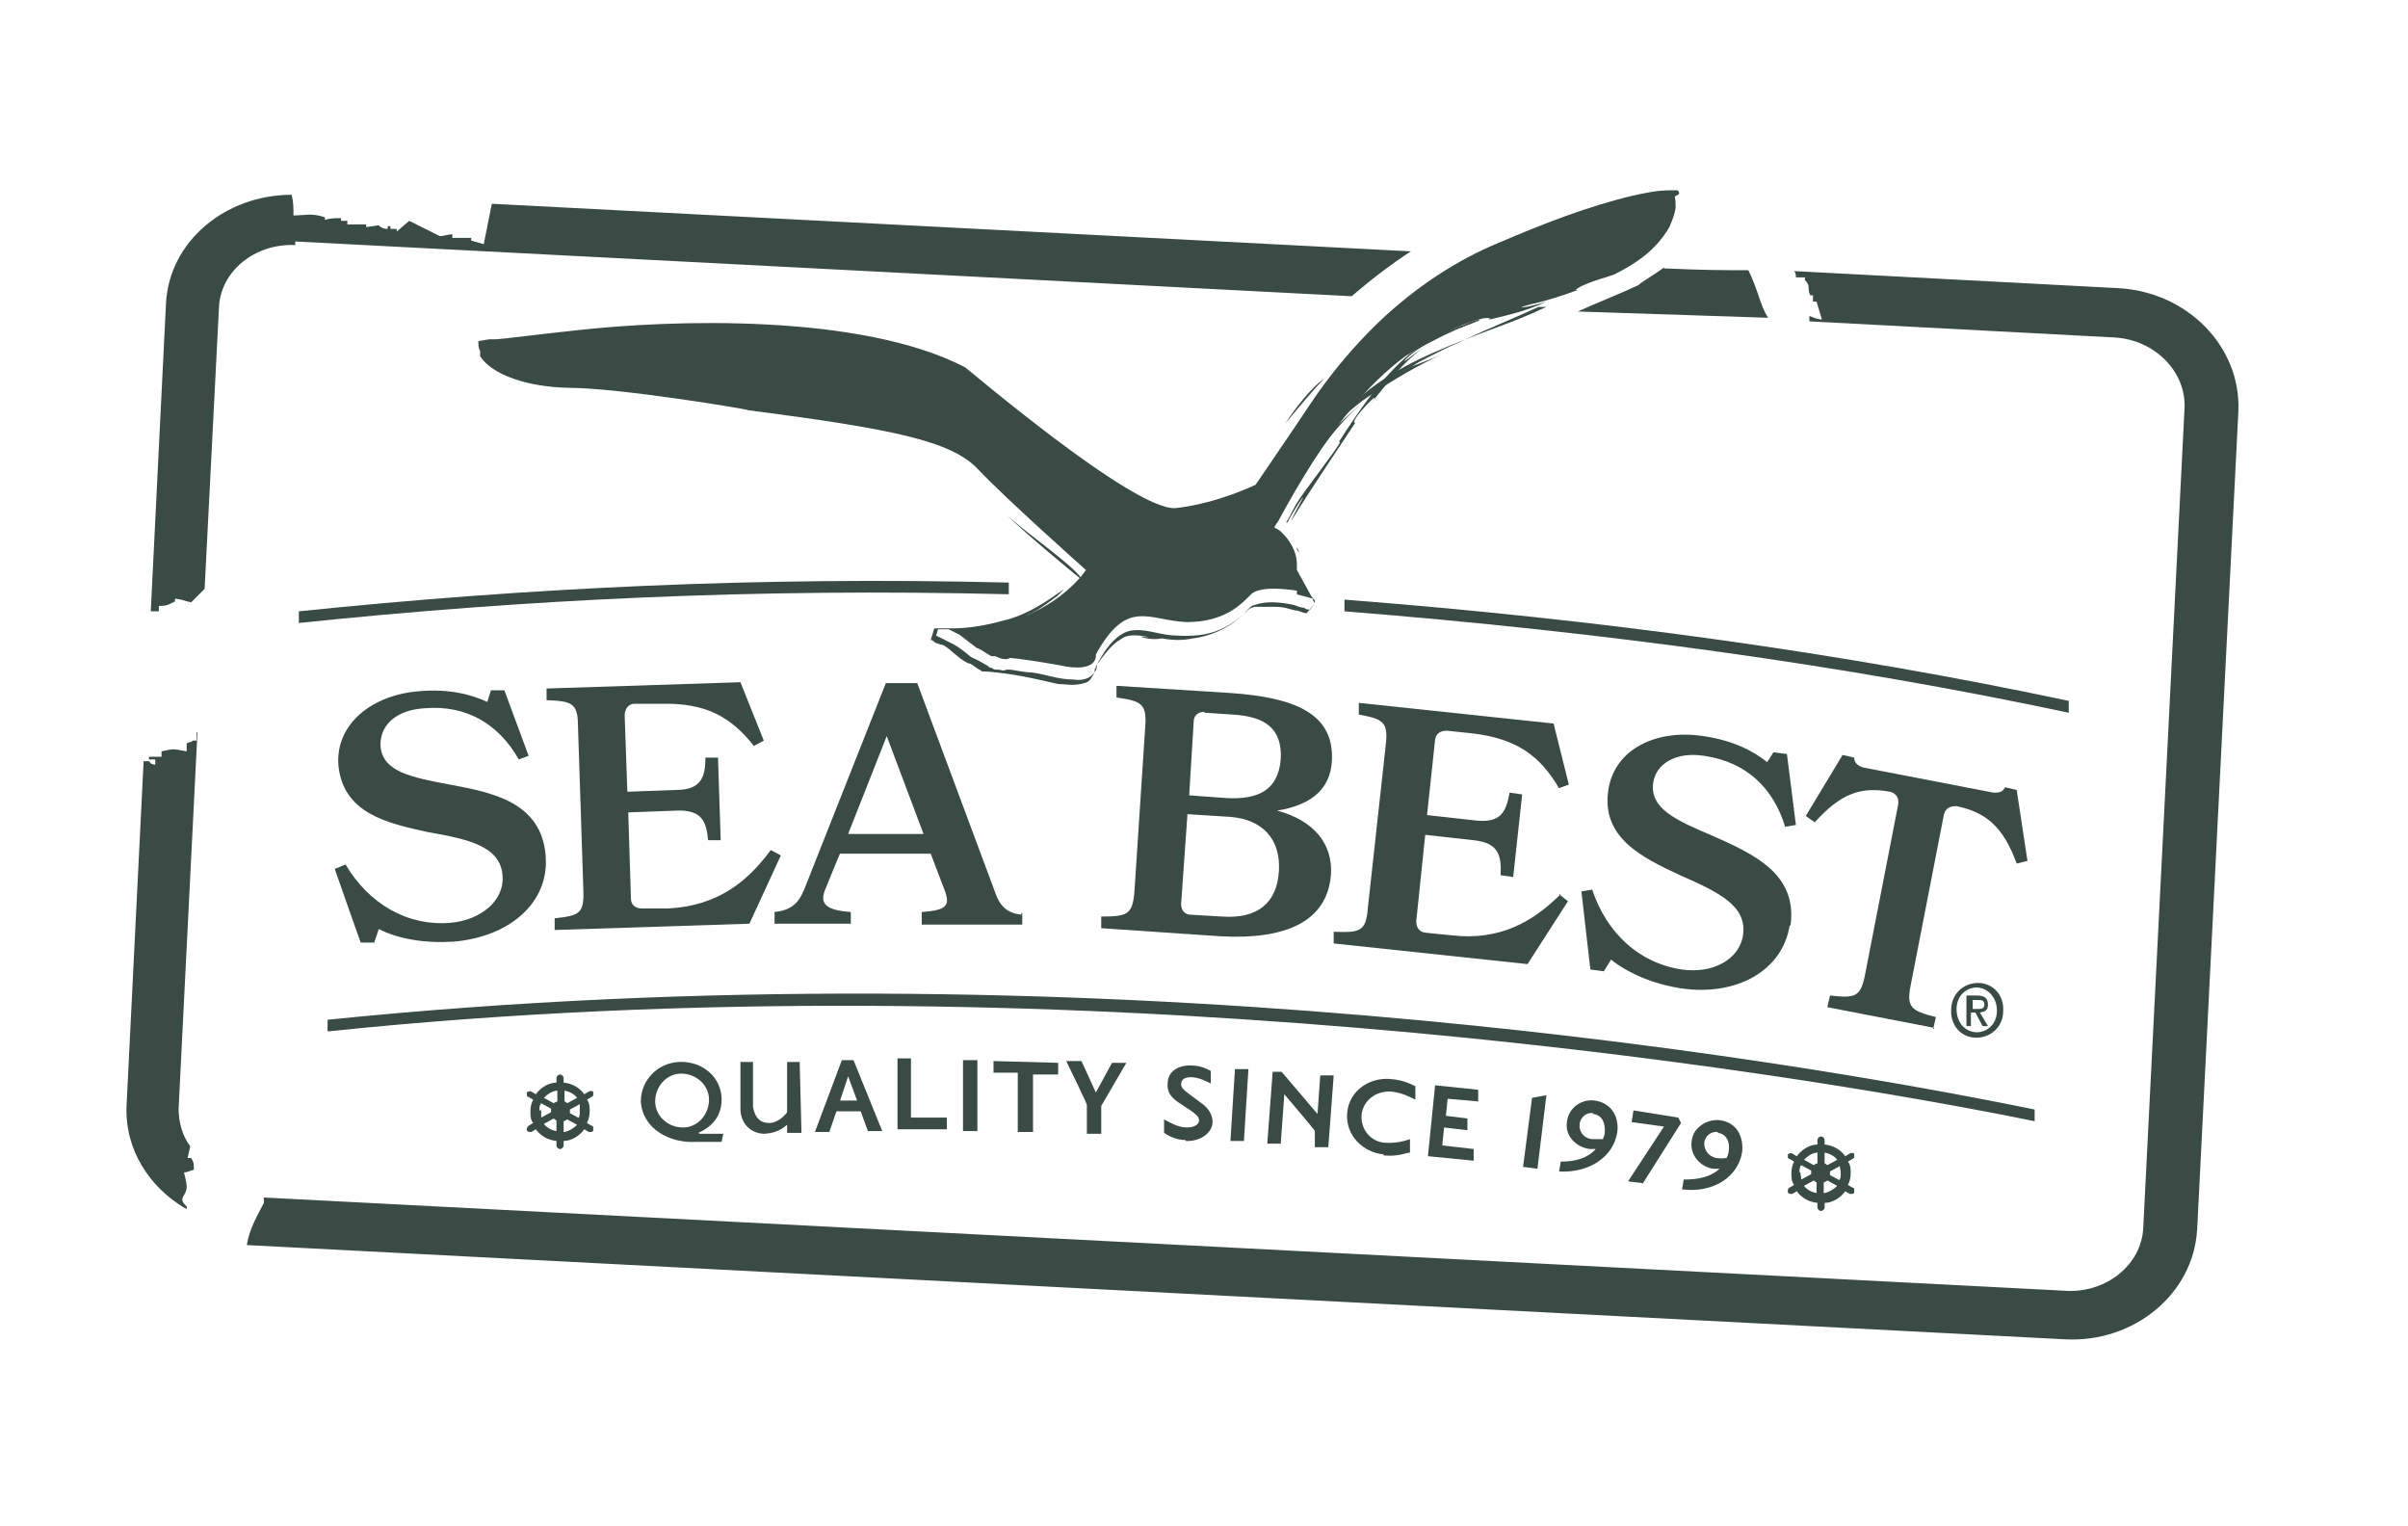 <?xml version="1.0" encoding="UTF-8"?> <svg xmlns="http://www.w3.org/2000/svg" id="QS" version="1.1" viewBox="0 0 268.3 170"><defs><style> .st0 { fill: #3a4a44; } .st1 { fill: #fff; } </style></defs><rect class="st1" width="268.3" height="170"></rect><path class="st0" d="M172.2,34.2h-.8c-2.8,1.3-5.6,2.4-8.1,3.6,2-.8,4-1.5,6-2.3s2-.9,3-1.3h0Z"></path><path class="st0" d="M150.6,45.1c-.4.4-.8.8-1.2,1.3,2.6-2.4,5.3-4.1,8.1-5.7h0c1.1-.9,2.4-1.4,3.4-1.8.8-.4,1.6-.7,2.4-1.1-4.6,1.8-9.1,3.8-12.7,7.3Z"></path><path class="st0" d="M244.8,137c-.4,7.1-7,12.6-14.7,12.2l-202.6-10.5c.3-1.9,1.2-3.3,1.9-4.7v-.6l200.9,10.4c4.4.2,8.3-2.9,8.5-7l4.6-91.3c.2-4.1-3.3-7.6-7.7-7.9l-34.1-1.8v-.6c.6.2.6.3,1.4.4-.2-.7-.4-1.3-.6-2h-.4v-.7h-.3c-.4-.9.1-1-.6-1.7v-.3h-1c0-.2,0-.5-.2-.7l36.1,1.9c7.7.4,13.7,6.5,13.4,13.7l-4.6,91.3h0ZM185.4,29.8c-.9.7-3.3,2.1-2.7,1.9-1.9.9-5.4,2.3-6.9,3l21.2.7c-.9-1.4-1.1-3.1-2.2-5.3-3.1,0-4.7,0-9.4-.2h0ZM32.9,26.9l117.7,6.1c2.1-1.8,4.3-3.5,6.6-5l-102.4-5.3c-.3,1.5-.6,3-.9,4.5l-1.4-.4v-.3h-2.1v-.4c-.5,0-.9.2-1.4.2h0l-3.4-1.7-1.4,1.2v-.3h-.7v-.3h-.3v.3c-.7,0-1-.4-1-.4l-1.4.2v-.3h-2.1v-.4h-.7v-.3c-.6,0-1.2,0-1.8.2v-.3c-1.6-.5-2.1-.2-3.5-.2,0-.8,0-1.5-.2-2.3-7.4,0-13.6,5.2-14,12l-1.7,34.4h.9v-.6c1.1,0,1.1-.2,1.8-.5v-.3c.6,0,1.2.3,1.8.4l1.5-1.5h0l1.6-31.4c.2-4,4-7.1,8.5-6.9v-.4ZM21.9,81.6v.9h-.4c-.4.3,0,0-.7.3v.9c-1.6-.3-1.4-.3-2.8,0v.6h-1.4v.3h.7v.6c-.7-.2-.3,0-.7-.4h-.6l-1.9,38.4c-.2,4.8,2.5,9.1,6.7,11.5v-.3c-1.1-1,0-1.1,0-2.2,0-.5-.2-1.1-.3-1.6.4,0,.7-.2,1.1-.3,0-.7,0-.8-.3-1.3h-.4l.3-1.3c-.9-1.2-1.3-2.7-1.3-4.2l2.1-41.9h-.2Z"></path><path class="st0" d="M157.4,40.7c1.1-.6,2.3-1.2,3.5-1.8-1,.3-2.3.9-3.4,1.7h-.1Z"></path><path class="st0" d="M140.3,59.8h.5c.1-.2.2-.4.3-.6-1.4.4,4.8-7.6,2.3-3.5,2.6-3.8,4.5-7.5,8.6-11-2.7,2.3-3.6,3.4-3.5,3.1.2-.3,1.7-2.2,4.4-3.9,2.5-1.7,5.1-3.2,7.7-4.4-.4.2-2.9,1.2-3.3,1.3-2.8,1.5-5.5,3.3-8.1,5.7-3.7,3.9-6.5,8.6-9,13.5v-.2Z"></path><g><path class="st0" d="M187.1,21.9v-.3h0c0,0,0-.3-.2-.4h-.8c-1.5,0-2.8.3-4.2.6-5,1.2-9.9,3.1-14.8,5.2-4.9,2-9.5,5.1-13.5,8.9-2.8,2.7-5.4,5.8-7.6,9.1-2.4,3.6-6.1,9-6.1,9,0,0-4.3,2.1-8.9,2.6-4.6.4-23.5-15.8-23.5-15.7-11.6-6-32.7-5.3-43.3-4.1-4.8.5-7.5.9-9,1h-.7l-1.2.2c0,.4,0,.8.2,1.1h0v.3h0v.3c1.4,2.1,5.3,3.4,9.8,3.5,5.7,0,20.1,2.4,20.1,2.5,16.1,2.1,22.6,3.4,25.6,6.6s12,11.2,12,11.2c-.2.3-.4.5-.6.8-1.2-1.6-6.3-5.1-8.3-7,2,2,7.1,6.2,8.2,7.1-1.8,2-3.9,3.3-6,4.2.3-.2.7-.3,1-.5.8-.4,2.2-1.5,2.5-1.7,2.4-2.4-1.8,1.8-5.9,2.7-2.5.7-4.3.9-5.9.9h-1.9l-.4,1.3h0c.1,0,.2,0,.4.2s.5.2.7.3c.3,0,.5.2.8.4,0,0,.4.3.6.5.5.4.9.8,1.7,1.2.3,0,.6.3.9.5l.3.2h.1s.1.2.3.2h0s.2,0,.3,0c2.8.2,5.1.7,8.1,1.4.8,0,1.5.2,2.5,0s1-.4,1.4-1c.1-.2.2-.5.2-.8h0c0,.2.1,0,.1,0v-.2c.9-1.2,1.7-2.4,2.8-3,.6-.5,1.6-.5,2.7-.3s-.5,0-.5,0c.7.4,2.3.3,2.3.2h-.1c1.2.2,2.3.3,3.7,0,1.7-.2,3.6-1,5-2.2.3-.3.7-.6,1-.9s.5-.3.8-.4c.7,0,1.6,0,2.4,0s1.3.2,2.1.4c.4,0,.7.2,1.1.3h.2c.4-.5.9-1.1.9-1.1h0v-.3c-.1-.2-.3-.3-.4-.5-.4-.7-.7-1.3-1.1-2-.2-.3-.3-.6-.5-.9h0v-.6c0-1.2-.5-2.1-1-2.8-.2-.3-.5-.6-.7-.8h0c-.4-.4-.8-.5-.8-.5,0-.2.4-.7.4-.7h0c5.4-10,9.9-15.3,14.3-18.5,2-1.2,3.4-1.9,4.2-2.4,1.8-1,1.9-.9,3.4-1.5h.1c1.4-.5,2.2-.2,1.1,0,2.6-.6,4.7-1.1,6.8-2.1-2,.7-4.8,1-.5,0,1.1-.3,2.7-.8,4-1.3-.4,0-.2,0,0-.2h0q.1,0,0,0c1.3-.8,4-1.4,4.2-1.6,2.2-1.1,4.5-2.6,6-5.2.3-.7.6-1.4.7-2.2,0-.4,0-.8-.1-1.2l.5-.3ZM144.5,61.2h0v-.2c.3.5.3.7,0,.2ZM144.6,62.8v.4-.9.5ZM144.5,66.2c.6.2,1.2.3,1.8.5v.2l.2.3h0c-.6.8-.5.7-.5.7h-.1c-.2,0-.4,0-.6-.2-.4,0-.8-.2-1.1-.3-1.4-.3-3.1-.5-4.4,0-.5,0-1,.9-1.7,1.4-.6.5-1.4,1-2.1,1.3-1.5.7-3.2.8-4.9.7-1.6,0-3.2-.7-4.6-.6-1.5,0-2.7,1.3-3.5,2.5-.2.3-.4.7-.6,1l-.2.4c0,.3,0,.5-.2.7-.6,1-1.7,1-2.4.9-1.7,0-3.1-.6-4.7-.8-.8,0-1.5-.2-2.3-.3h-.5c-.3.2-.6,0-.9,0s-.5,0-.7-.2h0s-.3,0-.4-.2c-.5-.3-1.2-.7-1.9-1-.6-.5-1.2-1-1.9-1.4l-2-1s.2-.6.2-.7h1.2l1.2.6,1.3,1c1.3,1,0,0,1.6,1,.5.3.6.4.7.4h.1s.3,0,.3,0h0c1.2.6,1.6.2,1.6.2,0,0,1,0,5.5.8,4.5,1,4.1-1.2,4.1-1.2,3.5-6.3,5.8-3.8,10.1-3.6,4.3,0,6.1-2,7.2-3.1,1.1-1.1,5.1-.4,5.1-.4v.5Z"></path><path class="st0" d="M143.2,47.2c1.4-1.7,2.8-3.4,4.4-5.1-1.7,1.3-3.3,3.4-4.4,5.1Z"></path><path class="st0" d="M162.7,36.5c.8-.3,1.6-.6,2.3-.9-.7,0-1.5.4-2.3.8h0Z"></path><path class="st0" d="M149.3,49.3c-.8,1.4-4.1,5.5-4.9,6.9-.4.7-.7,1.4-1.1,2h.1s.1,0,.2-.3c.8-1.4,1.5-2.5,1.6-2.5,0,0-2.1,3.9-1,2.1,1.4-2.3,5.4-8.3,6.8-10.4-.9,0,3.6-4.5,1.7-2.1,1.9-2.3,3.4-4.5,6.2-6.5-1.9,1.3-2.5,1.9-2.4,1.7.1-.2,1.2-1.3,3.1-2.2,1.7-.9,3.5-1.7,5.3-2.3-.3,0-1.9.6-2.2.6-1.9.8-3.7,1.8-5.6,3.1-3.2,2.7-5.6,6.2-7.9,9.8h0Z"></path></g><g><g><path class="st0" d="M60.8,95.4c.4,5.2-4.1,9-10.3,9.5-3.2.2-6.1-.3-8.3-1.4l-.5,1.5h-1.5c0,.1-2.9-8.2-2.9-8.2l1.2-.5c2.6,4.4,6.9,6.9,11.7,6.5,3.4-.3,6-2.5,5.8-5.2-.2-3.3-3.7-4.1-8.3-4.9-4.6-1-9.5-2.1-10-7.5-.3-4.6,3.8-7.8,9-8.2,3.4-.3,5.9.4,7.6,1.2l.4-1.3h1.5c0,0,2.7,7.3,2.7,7.3l-1.1.4c-2.2-3.9-5.8-6.1-10.5-5.7-3.3.2-5,2-4.9,4.2.2,2.9,3.5,3.5,7.7,4.3,4.9.9,10.2,2,10.7,7.9h0Z"></path><path class="st0" d="M85.9,94.7l1.1.6-3.5,7.6-21.7.7v-1.3c2.7-.3,3.3-.5,3.2-3.1l-.6-18.3c0-2.6-.7-2.8-3.5-2.9v-1.3l21.6-.7,2.6,6.5-1.1.6c-2.6-3.3-5.4-4.8-10.3-4.7h-3c-.7,0-1.1.6-1.1,1.3l.3,8.5,5.4-.2c2.8,0,3.3-1.4,3.3-3.6h1.4l.3,9.2h-1.4c-.2-2.1-.7-3.4-3.5-3.3l-5.4.2.3,9.6c0,.7.5,1.1,1.2,1.1h3c5.4-.3,8.7-2.9,11.3-6.4h0Z"></path><path class="st0" d="M113.9,101.7v1.3h-11.2v-1.4c2.6-.2,3.2-.6,2.6-2.3l-1.6-4.2h-10.1c0-.1-1.7,4.1-1.7,4.1-.6,1.6.3,2.2,2.9,2.4v1.3h-8.5v-1.3c1.7-.2,2.6-.8,3.3-2.5l9.1-23h3.5l8.6,23.1c.6,1.8,1.4,2.5,3,2.7v-.2ZM102.9,92.9l-4.1-10.9-4.3,10.9h8.4Z"></path><path class="st0" d="M122.7,103.4v-1.3c2.9,0,3.5-.2,3.7-2.8l1.2-18.3c.2-2.6-.4-2.9-3.2-3.3v-1.3l12.7.8c7.2.5,11.6,2.3,11.3,7.6-.2,3.2-2.4,4.9-6.1,5.5,4.1,1.1,6.2,3.7,6,7.1-.4,5.3-5.1,7.3-12.3,6.9l-13.3-.9h0ZM132.3,90.8l-.7,9.9c0,.7.4,1.2,1.1,1.2l3.4.2c4,.3,6.2-1.5,6.4-5.1.2-3.5-1.8-5.7-5.4-6l-4.8-.3h0ZM134.2,79.3c-.7,0-1.2.4-1.2,1.1l-.5,8.2,4.1.3c3.5.2,5.8-.8,6.1-4.3.2-3.5-1.8-4.8-5.4-5l-3-.2h-.1Z"></path><path class="st0" d="M173.7,99.6l1,.8-4.5,7-21.6-2.3v-1.3c2.9.1,3.6,0,3.8-2.6l2-18.2c.3-2.6-.3-2.9-3-3.4v-1.3c.1,0,21.7,2.3,21.7,2.3l1.7,6.8-1.1.4c-2.1-3.6-4.7-5.5-9.6-6.1l-2.9-.3c-.7,0-1.2.3-1.3,1l-.9,8.4,5.4.6c2.8.3,3.4-.9,3.8-3.1l1.4.2-1,9.2-1.4-.2c.1-2.2-.2-3.6-3-3.9l-5.4-.6-1,9.6c0,.7.3,1.2,1,1.3l3,.3c5.3.6,9-1.5,12.1-4.6h-.2Z"></path><path class="st0" d="M199.4,103.1c-.8,5.1-6,7.9-12.1,7-3.2-.5-5.9-1.7-7.8-3.2l-.8,1.3-1.5-.2-1-8.7,1.2-.2c1.6,4.8,5.2,8.2,10,8.9,3.4.5,6.4-1.1,6.8-3.8.5-3.3-2.7-4.8-7-6.7-4.3-2-8.8-4.2-8-9.5.7-4.6,5.4-6.8,10.6-6,3.4.5,5.6,1.7,7.1,2.9l.7-1.1,1.5.2,1,7.9-1.2.2c-1.3-4.3-4.3-7.2-9-7.9-3.2-.5-5.4.9-5.7,3-.4,2.9,2.6,4.2,6.6,5.9,4.5,2,9.5,4.2,8.7,10h-.1Z"></path><path class="st0" d="M215.5,114.5l-11.9-2.3.3-1.3c2.8.3,3.4.2,3.9-2.3l3.7-19c.1-.7-.2-1.2-.9-1.4-3.3-.6-5.5.2-8.4,3.4l-1-.7,4.1-6.8,1.3.3c0,.6.4.9,1,1.1l14.5,2.8c.6,0,1,0,1.3-.6l1.3.3,1.2,7.9-1.2.3c-1.5-4.1-3.4-5.7-6.7-6.4-.7,0-1.2.2-1.4.9l-3.7,19c-.5,2.5,0,2.9,2.8,3.6l-.3,1.3h.1Z"></path></g><path class="st0" d="M220.2,115.6c-1.7,0-2.9-1.4-2.8-3.1,0-1.8,1.4-3,3-3s2.9,1.3,2.8,3.1c0,1.8-1.4,3-3,3ZM220.3,110c-1.3,0-2.3,1-2.3,2.4s.8,2.5,2.2,2.6c1.3,0,2.3-1,2.3-2.4s-.9-2.5-2.2-2.6ZM219.6,114.3h-.5v-3.4h1.2c.8,0,1.2.3,1.2,1s-.4.8-.9.9l.9,1.5h-.6l-.8-1.5h-.5v1.4h0ZM220.3,112.4c.4,0,.8,0,.8-.5s-.4-.5-.7-.5h-.6v1h.6,0Z"></path></g><g><path class="st0" d="M33.3,68.1v1.3c24.9-2.6,50.8-3.9,79.1-3.2v-1.3c-27.9-.7-53.9.6-79.1,3.2Z"></path><path class="st0" d="M230.6,78.1c-25.4-5.4-52.3-9.1-80.8-11.3v1.3c28.9,2.3,55.8,6,80.7,11.3v-1.3h.1Z"></path></g><path class="st0" d="M66.1,122v-.3c0-.2-.3-.2-.5-.1l-.5.3c-.5-.7-1.3-1.2-2.3-1.3v-.5c0-.2-.2-.4-.4-.4s-.4.2-.4.4v.5c-.9,0-1.8.6-2.3,1.3l-.5-.3c-.2-.1-.4,0-.5.1v.2c0,.1,0,.3.2.3l.5.3c-.2.4-.3.8-.3,1.3s0,.9.3,1.3l-.5.3c0,0-.2.2-.2.3v.2c0,.1.2.2.3.2h.2l.5-.3c.5.7,1.3,1.2,2.3,1.3v.5c0,.2.2.4.4.4s.4-.2.4-.4v-.5c.9,0,1.8-.6,2.3-1.3l.5.3h.2c0,0,.3,0,.3-.2v-.3s0-.2-.2-.2h0l-.5-.3c.2-.4.3-.8.3-1.3s0-.9-.3-1.3l.5-.3s.2-.1.2-.2ZM62.9,121.5c.6.1,1.1.4,1.4.8l-1.1.6s-.2-.2-.3-.2v-1.2h0ZM62.1,121.5v1.2c0,0-.3.1-.4.2l-1.1-.6c.4-.4.8-.7,1.4-.8h0ZM60.1,123.7c0-.3,0-.6.2-.8l1.1.6v.4l-1.1.6c0-.3,0-.5,0-.8h0ZM62,126c-.6-.1-1.1-.4-1.4-.8l1.1-.6s.2.2.3.2v1.2h0ZM62.8,126.1v-1.2c0,0,.3-.1.4-.2l1.1.6c-.4.4-.9.7-1.4.8h0ZM64.6,124.6l-1.1-.6v-.4l1.1-.6c0,.3,0,.5,0,.8s0,.6-.2.8h0Z"></path><path class="st0" d="M206.6,128.9v-.3c0-.2-.3-.2-.5-.1l-.5.3c-.5-.7-1.3-1.2-2.3-1.3v-.5c0-.2-.2-.4-.4-.4s-.4.2-.4.4v.5c-.9,0-1.8.6-2.3,1.3l-.5-.3c-.2-.1-.4,0-.5.1v.2c0,.1,0,.3.2.3l.5.3c-.2.4-.3.8-.3,1.3s0,.9.3,1.3l-.5.3c-.1,0-.2.2-.2.3v.2c0,.1.2.2.3.2h.2l.5-.3c.5.7,1.3,1.2,2.3,1.3v.5c0,.2.2.4.4.4s.4-.2.4-.4v-.5c.9,0,1.8-.6,2.3-1.3l.5.3h.2c.1,0,.3,0,.3-.2v-.3s0-.2-.2-.2h0l-.5-.3c.2-.4.3-.8.3-1.3s0-.9-.3-1.3l.5-.3s.2-.1.2-.2ZM203.3,128.4c.6.1,1.1.4,1.4.8l-1.1.6s-.2-.2-.3-.2v-1.2h0ZM202.5,128.4v1.2c-.1,0-.3.1-.4.2l-1.1-.6c.4-.4.8-.7,1.4-.8h.1ZM200.5,130.6c0-.3,0-.6.2-.8l1.1.6v.4l-1.1.6c0-.3-.1-.5-.1-.8h-.1ZM202.4,132.9c-.6-.1-1.1-.4-1.4-.8l1.1-.6s.2.2.3.2v1.2h0ZM203.2,132.9v-1.2c.1,0,.3-.1.4-.2l1.1.6c-.4.4-.9.7-1.4.8h-.1ZM205,131.5l-1.1-.6v-.4l1.1-.6c0,.3.1.5.1.8s0,.6-.2.8h.1Z"></path><g><path class="st0" d="M77.9,126.3h2.7c0-.1-.2.9-.2.9h-2.8c-2.9.2-6-1.4-6.2-4.5,0-2.3,1.8-4.3,4.3-4.4,2.6-.1,4.6,1.7,4.7,4,.1,2.6-1.9,3.6-2.6,3.9h.1ZM75.9,119.6c-1.7,0-2.9,1.5-2.9,3.1s1.4,2.9,3.1,2.9,2.9-1.5,2.9-3.1-1.4-2.9-3.1-2.9Z"></path><path class="st0" d="M87.7,126.1v-.8c-.4.3-1,.9-2.5,1-1.5,0-2.7-1.1-2.7-2.8v-5.2c-.1,0,1.4,0,1.4,0v5c.2,1.2.8,1.8,1.8,1.8s1.8-.9,2-1.2v-5.6c-.1,0,1.4,0,1.4,0l.2,7.9h-1.6Z"></path><path class="st0" d="M96.7,126l-.8-2.2h-2.7l-.8,2.3h-1.6l3-8h1.3l3.2,7.9h-1.6,0ZM94.5,119.9l-.9,2.7h1.9l-1-2.7Z"></path><path class="st0" d="M100,125.9v-8h1.5v6.6h4v1.3h-5.6.1Z"></path><path class="st0" d="M107.3,126v-7.9h1.6v7.9h-1.6Z"></path><path class="st0" d="M115.1,119.5v6.6h-1.7v-6.6c.1,0-2.7,0-2.7,0v-1.3l7.2.2v1.3h-2.8v-.2Z"></path><path class="st0" d="M123.8,118.4h1.7l-2.8,4.8v3.1h-1.6v-3.2c.1,0-2.3-4.9-2.3-4.9h1.7l1.6,3.5,1.8-3.3h0Z"></path><path class="st0" d="M132.1,127c-1.2,0-2.1-.6-2.4-.8v-1.5c.4.2,1.5.9,2.5.9s1.4-.4,1.4-.8-.4-.7-.8-1l-1.2-.8c-.8-.5-1.6-1.1-1.5-2.3,0-1.4,1.3-2.1,2.7-2,1.1,0,1.9.5,2.1.6v1.4c-.4-.2-1.3-.7-2.2-.7s-1.1.4-1.1.8.4.7.8,1l1.2.9c.6.4,1.5,1.1,1.5,2.3s-1.4,2.2-3,2.1h0Z"></path><path class="st0" d="M137.1,127l.5-7.9h1.5l-.5,8h-1.5Z"></path><path class="st0" d="M146.5,127.7v-1.7c.1,0-3.4-4.1-3.4-4.1l-.4,5.5h-1.5c0-.1.6-8,.6-8h1l4,4.7.3-4.3h1.5c0,.1-.6,8-.6,8h-1.5Z"></path><path class="st0" d="M154.2,128.6c-2.3-.2-4.3-2.1-4.1-4.6s2.5-4,4.8-3.8c1.6.1,2.5.7,2.8.8v1.5c-.4-.2-1.5-.8-2.7-.9-1.6-.1-3.1.9-3.3,2.6-.1,1.7,1.1,3,2.6,3.1,1.4.1,2.5-.3,2.8-.4v1.5c-.4,0-1.4.5-3,.3h0Z"></path><path class="st0" d="M159.1,128.8l.8-7.9,4.8.5v1.3c-.1,0-3.4-.3-3.4-.3l-.2,1.9,2.4.3v1.3c-.1,0-2.6-.3-2.6-.3l-.2,2,3.5.4v1.3c-.1,0-5.1-.5-5.1-.5Z"></path><path class="st0" d="M169.7,130l1-7.7,1.6-.3-1,8.2-1.5-.2h-.1Z"></path><path class="st0" d="M173.7,130.6l.2-1.2c1.7,0,3-.4,3.9-1.4h-.7c-1.4-.2-2.8-1.4-2.5-3.1.2-1.5,1.6-2.5,3.1-2.3,2,.3,2.7,2,2.5,3.5-.4,2.8-3.2,4.6-6.5,4.4h0ZM177.5,124c-.8-.1-1.4.5-1.5,1.2-.1.8.4,1.6,1.4,1.7h1.2c0-.1.2-.4.2-.7.1-1.1-.3-2-1.3-2.1h0Z"></path><path class="st0" d="M183,131.8l-1.6-.2,4-6.1-3.6-.5.2-1.3,5,.8.3.6-4.3,6.8h0Z"></path><path class="st0" d="M187.4,132.6l.2-1.2c1.7,0,3-.3,4-1.2h-.7c-1.4-.2-2.7-1.5-2.4-3.2.2-1.4,1.7-2.4,3.2-2.2,2,.3,2.6,2.1,2.4,3.6-.5,2.8-3.3,4.5-6.6,4.1h-.1ZM191.4,126.1c-.8-.1-1.4.5-1.5,1.1-.1.8.4,1.6,1.3,1.8.7.1,1,0,1.2,0,0-.1.2-.4.2-.7.2-1-.2-2-1.2-2.1h0Z"></path></g><path class="st0" d="M226.7,124.9v-1.3c-29.4-6-105.9-18.6-190.2-10v1.3c81.4-8.5,161.2,4.1,190.2,10Z"></path></svg> 